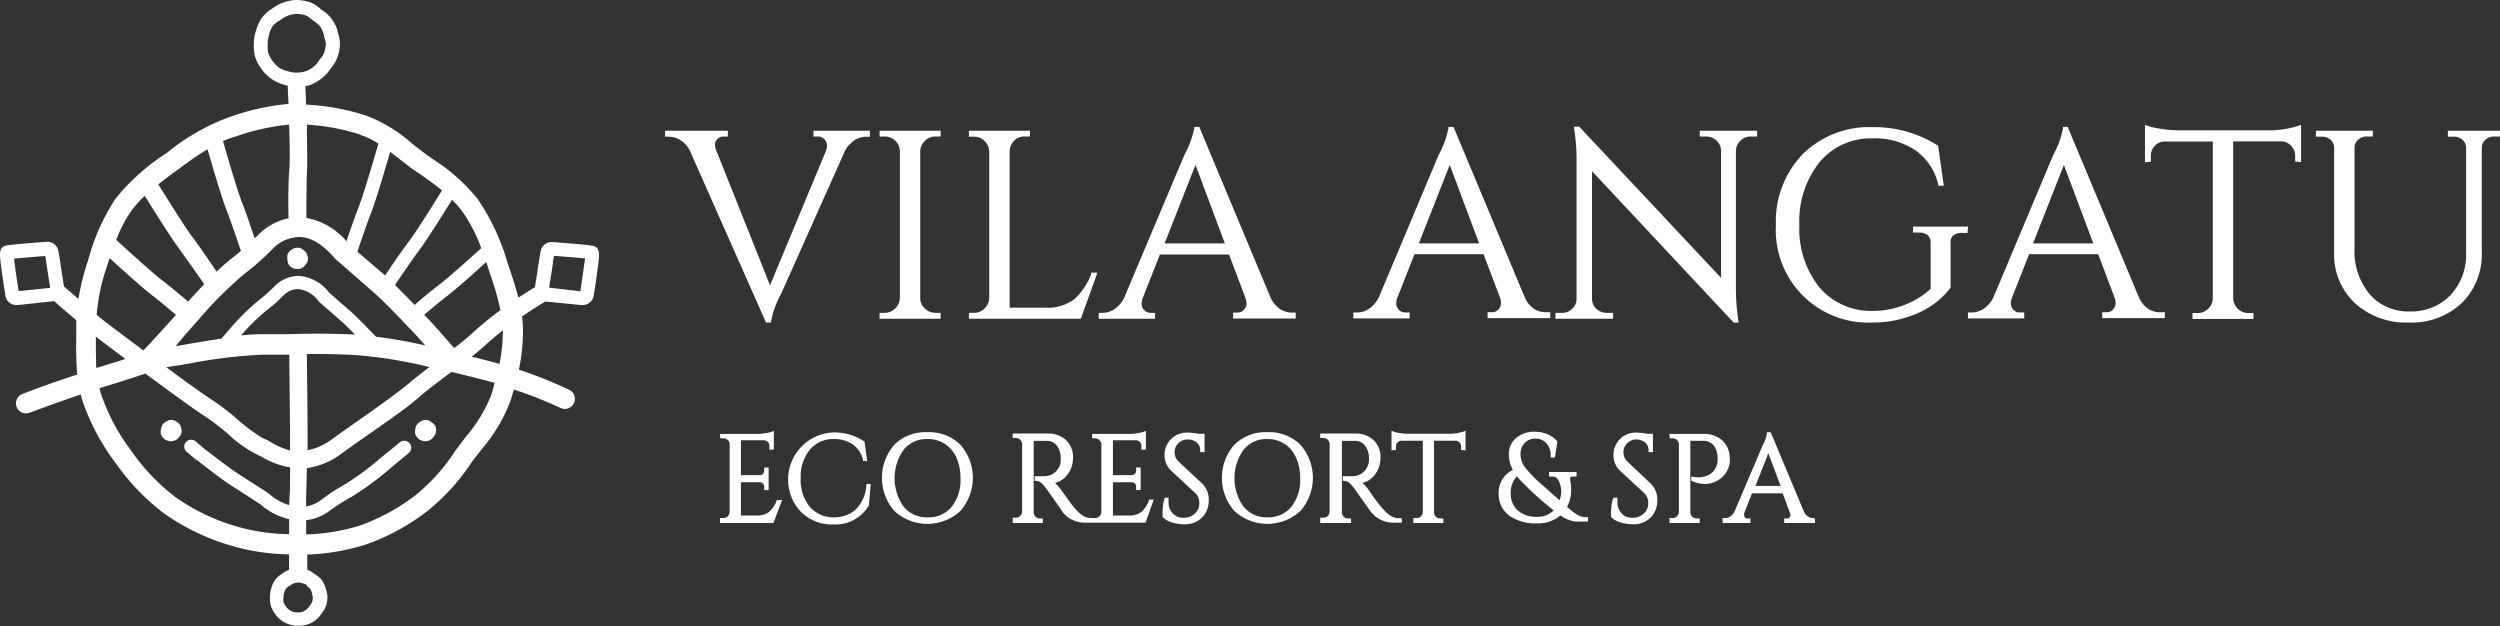 <svg xmlns="http://www.w3.org/2000/svg" viewBox="0 0 286.81 71.86"><rect x="0" y="0" width="286.81" height="71.86" fill="#333333" stroke="none"/><defs><style>.cls-1{fill:#fff;}</style></defs><g id="Camada_2" data-name="Camada 2"><g id="Layer_1" data-name="Layer 1"><path class="cls-1" d="M93.33,15.66h.46a1,1,0,0,1,.81.34,1.11,1.11,0,0,1,.28.64,2.05,2.05,0,0,1-.11.64L88.34,32.73,82.18,17.28a1.54,1.54,0,0,1-.14-.53,1.27,1.27,0,0,1,0-.37,1,1,0,0,1,1-.72h.46V15h-7.2v.68h.43a2.62,2.62,0,0,1,1.4.44,3,3,0,0,1,1.1,1.36L87.88,37h.59V36.8a10.38,10.38,0,0,1,1.1-3l7.3-16.34a2.67,2.67,0,0,1,.72-1,2.42,2.42,0,0,1,1.75-.77h.46V15H93.33Z"></path><path class="cls-1" d="M100.91,15.66h.58a1.67,1.67,0,0,1,1.22.49,1.71,1.71,0,0,1,.53,1.2V34.16a1.72,1.72,0,0,1-.54,1.22,1.63,1.63,0,0,1-1.21.51h-.58v.68h7v-.68h-.58a1.71,1.71,0,0,1-1.24-.51,1.6,1.6,0,0,1-.52-1.21V17.36a1.72,1.72,0,0,1,.54-1.21,1.67,1.67,0,0,1,1.22-.49h.58V15h-7Z"></path><path class="cls-1" d="M125.19,31.4a7.22,7.22,0,0,1-1.91,2.9,5.06,5.06,0,0,1-3.31,1h-4.14V17.38a1.68,1.68,0,0,1,.24-.87,1.65,1.65,0,0,1,1.51-.85h.58V15h-7v.68h.58a1.62,1.62,0,0,1,1.22.51,1.75,1.75,0,0,1,.53,1.21V34.16a1.75,1.75,0,0,1-.53,1.22,1.65,1.65,0,0,1-1.22.51h-.58v.68H124l1.9-5.29h-.7Z"></path><path class="cls-1" d="M146.83,35.44a3.17,3.17,0,0,1-1.08-1.34l-8.12-19.43,0-.11H137v.19a10.62,10.62,0,0,1-1.11,3L129,34.09a3.34,3.34,0,0,1-1.11,1.35,2.49,2.49,0,0,1-1.38.45h-.46v.68h6.46v-.68h-.46a1,1,0,0,1-.81-.34,1.08,1.08,0,0,1-.27-.64,2,2,0,0,1,.1-.64l2-5.07H141l1.89,5a2,2,0,0,1,.12.67,1.13,1.13,0,0,1-.28.65,1,1,0,0,1-.81.34h-.46v.68h7.19v-.68h-.43A2.53,2.53,0,0,1,146.83,35.44Zm-6.31-7.52h-6.91l3.54-9Z"></path><path class="cls-1" d="M176,35.44a3.17,3.17,0,0,1-1.08-1.34l-8.12-19.43-.05-.11h-.59v.19a10.38,10.38,0,0,1-1.1,3l-6.85,16.3a3.34,3.34,0,0,1-1.11,1.35,2.49,2.49,0,0,1-1.38.45h-.46v.68h6.46v-.68h-.46a1,1,0,0,1-.81-.34,1.08,1.08,0,0,1-.27-.64,2,2,0,0,1,.1-.64l2-5.07h7.92l1.89,5a2,2,0,0,1,.11.67,1.11,1.11,0,0,1-.27.65,1,1,0,0,1-.81.34h-.46v.68h7.19v-.68h-.43A2.53,2.53,0,0,1,176,35.44Zm-6.31-7.52h-6.91l3.54-9Z"></path><path class="cls-1" d="M195,15.66h.76a1.65,1.65,0,0,1,1.18.48,1.63,1.63,0,0,1,.51,1.18V31.88L181.17,14.53h-.6l.09.7a22.84,22.84,0,0,1,.21,3.27V34.23a1.55,1.55,0,0,1-.49,1.18,1.61,1.61,0,0,1-1.17.48h-.76v.68h6.61v-.68h-.76a1.6,1.6,0,0,1-.82-.22,1.56,1.56,0,0,1-.84-1.41V19.64L198.89,37h.56l-.09-.76a24.64,24.64,0,0,1-.21-3.3V17.3a1.65,1.65,0,0,1,.52-1.16,1.62,1.62,0,0,1,1.17-.48h.74V15H195Z"></path><path class="cls-1" d="M225.79,26h-6.32v.68h.68a1.54,1.54,0,0,1,1,.3,1.1,1.1,0,0,1,.34.88v5.28a9.45,9.45,0,0,1-3,1.84,9.89,9.89,0,0,1-3.67.69A7.75,7.75,0,0,1,208.76,33a10.7,10.7,0,0,1-2.33-7.19,10.8,10.8,0,0,1,2.33-7.22,7.66,7.66,0,0,1,6.08-2.72,8.32,8.32,0,0,1,4.91,1.38,6.59,6.59,0,0,1,2.61,3.9l0,.15H223l-.65-4.57-.07-.05a13.46,13.46,0,0,0-7.47-2.09,10.8,10.8,0,0,0-8,3.1,11.07,11.07,0,0,0-3.07,8.12A10.6,10.6,0,0,0,214.84,37a12.59,12.59,0,0,0,4-.63,10.74,10.74,0,0,0,3-1.47A9.73,9.73,0,0,0,223.78,33l0,0V27.89a1,1,0,0,1,.3-.87,1.53,1.53,0,0,1,1-.3h.64Z"></path><path class="cls-1" d="M246.46,35.44a3.17,3.17,0,0,1-1.08-1.34l-8.12-19.43,0-.11h-.59v.19a10.38,10.38,0,0,1-1.1,3l-6.85,16.3a3.34,3.34,0,0,1-1.11,1.35,2.51,2.51,0,0,1-1.38.45h-.46v.68h6.46v-.68h-.46a1,1,0,0,1-.81-.34,1.11,1.11,0,0,1-.27-.64,2,2,0,0,1,.1-.64l2-5.07h7.92l1.89,5a2,2,0,0,1,.11.67,1.09,1.09,0,0,1-.28.65.93.93,0,0,1-.8.34h-.46v.68h7.19v-.68h-.43A2.53,2.53,0,0,1,246.46,35.44Zm-6.31-7.52h-6.91l3.54-9Z"></path><path class="cls-1" d="M262.54,14.73a11,11,0,0,1-2.43.22H249.87a12.7,12.7,0,0,1-2-.18,8.19,8.19,0,0,1-1.54-.35l-.25-.1v4.3l.67-.07v-.68a1.59,1.59,0,0,1,.45-1.13,1.49,1.49,0,0,1,1.09-.5h5.57v18a1.66,1.66,0,0,1-.53,1.18,1.67,1.67,0,0,1-1.22.49h-.58v.68h7v-.68h-.58a1.67,1.67,0,0,1-1.22-.49,1.71,1.71,0,0,1-.53-1.2v-18h5.56a1.64,1.64,0,0,1,1.55,1.63v.68l.68.07V14.31l-.26.11A10.59,10.59,0,0,1,262.54,14.73Z"></path><path class="cls-1" d="M280.83,15v.68h.67a1.44,1.44,0,0,1,1,.36,1.21,1.21,0,0,1,.42.91v12a6.82,6.82,0,0,1-1.79,4.91,6.24,6.24,0,0,1-4.69,1.87,5.82,5.82,0,0,1-4.6-2,7.68,7.68,0,0,1-1.72-5.21V16.94a1.21,1.21,0,0,1,.42-.92,1.44,1.44,0,0,1,1-.36h.68V15h-6.53v.68h.67a1.54,1.54,0,0,1,.73.16,1.22,1.22,0,0,1,.69,1.17V28.93a7.64,7.64,0,0,0,2.38,5.84A8.67,8.67,0,0,0,276.32,37a8.4,8.4,0,0,0,6.1-2.23,7.84,7.84,0,0,0,2.3-5.86v-12a1.2,1.2,0,0,1,.44-.89,1.45,1.45,0,0,1,1-.36h.67V15Z"></path><path class="cls-1" d="M89.1,57.42a3.17,3.17,0,0,1-.86,1.3,2.21,2.21,0,0,1-1.46.42H85V55.33h2.19a.51.51,0,0,1,.34.15.5.5,0,0,1,.14.35v.39h.51V53.64h-.51V54a.48.48,0,0,1-.15.36.45.45,0,0,1-.34.15H85v-4h2.66a.64.64,0,0,1,.43.2.6.6,0,0,1,.18.44v.44h.51V49.43l-.25.11a3.84,3.84,0,0,1-.68.15,5.19,5.19,0,0,1-.92.09H82.58l.06.51H83a.7.7,0,0,1,.48.18.73.73,0,0,1,.23.43v7.83a.72.72,0,0,1-.22.5.66.66,0,0,1-.49.2H82.6V60h6.13l1-2.64h-.54Z"></path><path class="cls-1" d="M99.39,55.65a4.23,4.23,0,0,1-1.31,2.89,3.82,3.82,0,0,1-2.49.81,3.54,3.54,0,0,1-2.73-1.26,4.89,4.89,0,0,1-1-3.26,4.83,4.83,0,0,1,1.06-3.25,3.47,3.47,0,0,1,2.79-1.21,3.68,3.68,0,0,1,2.12.62A3,3,0,0,1,99,52.74l0,.14h.49l-.32-2.27-.07,0a6.12,6.12,0,0,0-3.42-1,5.41,5.41,0,0,0-3.82,9.09,5.08,5.08,0,0,0,3.73,1.47A4.5,4.5,0,0,0,99.68,58l.21-2.48h-.48Z"></path><path class="cls-1" d="M106.39,49.58A5.09,5.09,0,0,0,102.62,51a5.79,5.79,0,0,0,0,7.64,5.6,5.6,0,0,0,7.54,0,5.76,5.76,0,0,0,0-7.64A5.13,5.13,0,0,0,106.39,49.58Zm0,9.77a3.39,3.39,0,0,1-2.72-1.22,5.65,5.65,0,0,1,0-6.53,3.33,3.33,0,0,1,2.72-1.23,3.6,3.6,0,0,1,2,.55,3.67,3.67,0,0,1,1.33,1.57,5.69,5.69,0,0,1,.47,2.37,4.93,4.93,0,0,1-1,3.27A3.4,3.4,0,0,1,106.39,59.35Z"></path><path class="cls-1" d="M131.81,57.42a3.17,3.17,0,0,1-.86,1.3,2.17,2.17,0,0,1-1.46.42h-1.81V55.33h2.18a.56.56,0,0,1,.35.15.49.49,0,0,1,.13.35v.39h.52V53.64h-.52V54a.5.5,0,0,1-.48.51h-2.18v-4h2.66a.64.64,0,0,1,.43.2.6.6,0,0,1,.17.44v.44h.52V49.43l-.26.11a3.61,3.61,0,0,1-.68.15,5.09,5.09,0,0,1-.91.09H125.3l0,.51h.34a.67.67,0,0,1,.47.18.75.75,0,0,1,.24.43v7.83a.72.72,0,0,1-.22.5.66.66,0,0,1-.49.2h-.45a1.79,1.79,0,0,1-.79-.18,1.46,1.46,0,0,1-.33-.2l-.32-.27-.51-.54c-.23-.26-.76-1-1.55-2.1a5,5,0,0,0-.53-.62l-.12-.12a2.42,2.42,0,0,0,1.32-.83,3.11,3.11,0,0,0,.74-2.07,2.61,2.61,0,0,0-.79-2,2.92,2.92,0,0,0-2.13-.76h-4v.51h.37a.68.68,0,0,1,.49.2.74.74,0,0,1,.22.49v7.76a.68.68,0,0,1-.22.49.63.63,0,0,1-.49.2h-.37V60h3.46l0-.52h-.34a.7.7,0,0,1-.71-.69V50.58h.71l.83,0a1.41,1.41,0,0,1,1.11.54,2.32,2.32,0,0,1,.45,1.4v.31a1.58,1.58,0,0,1-.07.47,1.92,1.92,0,0,1-2,1.33,4.06,4.06,0,0,1-.71,0l-.21,0v.54h.19a1.09,1.09,0,0,1,.76.42c.1.1.19.22.28.33s.42.58,1,1.4.92,1.31,1,1.46a5.2,5.2,0,0,0,.47.47,3.37,3.37,0,0,0,.83.48,3.11,3.11,0,0,0,1.19.23h7l.94-2.64h-.53Z"></path><path class="cls-1" d="M135.26,53a1.46,1.46,0,0,1-.5-1.1,1.4,1.4,0,0,1,.43-1.05,1.43,1.43,0,0,1,1.06-.43,1.57,1.57,0,0,1,1.05.35,1.14,1.14,0,0,1,.39.91v.19h.5v-2.1h-.69a6.63,6.63,0,0,0-1.25-.14,2.55,2.55,0,0,0-2.65,2.59,2.45,2.45,0,0,0,.82,1.84l2.69,2.49a1.52,1.52,0,0,1,.48,1.17,1.53,1.53,0,0,1-.51,1.2,1.83,1.83,0,0,1-1.32.48,1.58,1.58,0,0,1-1.23-.51,1.84,1.84,0,0,1-.47-1.29,2.64,2.64,0,0,1,0-.29v-.21h-.46l0,.13a4.14,4.14,0,0,0-.21,1.25,4.78,4.78,0,0,0,0,.8v.05l0,0a2.52,2.52,0,0,0,1.16.63,5.1,5.1,0,0,0,1.35.19,2.76,2.76,0,0,0,2-.77,2.71,2.71,0,0,0,.77-2,2.51,2.51,0,0,0-.76-1.91Z"></path><path class="cls-1" d="M145.39,49.58A5.09,5.09,0,0,0,141.63,51a5.76,5.76,0,0,0,0,7.64,5.6,5.6,0,0,0,7.54,0,5.76,5.76,0,0,0,0-7.64A5.13,5.13,0,0,0,145.39,49.58Zm0,9.77a3.38,3.38,0,0,1-2.72-1.22,5.6,5.6,0,0,1,0-6.53,3.32,3.32,0,0,1,2.71-1.23,3.47,3.47,0,0,1,3.3,2.12,5.54,5.54,0,0,1,.48,2.37,4.93,4.93,0,0,1-1,3.27A3.4,3.4,0,0,1,145.4,59.35Z"></path><path class="cls-1" d="M159.68,59.25a1.46,1.46,0,0,1-.33-.2c-.12-.09-.22-.18-.32-.27l-.51-.54a25.87,25.87,0,0,1-1.55-2.1,6,6,0,0,0-.53-.62l-.13-.12a2.41,2.41,0,0,0,1.33-.83,3.1,3.1,0,0,0,.73-2.07,2.61,2.61,0,0,0-.78-2,2.92,2.92,0,0,0-2.13-.76h-4v.51h.37a.7.7,0,0,1,.49.2.74.74,0,0,1,.22.49v7.76a.68.68,0,0,1-.22.49.66.66,0,0,1-.49.2h-.37V60H155l0-.52h-.34a.65.65,0,0,1-.5-.2.67.67,0,0,1-.21-.49V50.58h.71l.83,0a1.42,1.42,0,0,1,1.11.54,2.32,2.32,0,0,1,.45,1.4v.31a1.6,1.6,0,0,1-.08.47,1.9,1.9,0,0,1-2,1.33,5.36,5.36,0,0,1-.71,0l-.21,0v.54h.19a1.06,1.06,0,0,1,.75.42c.1.1.2.22.29.33s.42.58,1,1.4.92,1.31,1.05,1.46a5.2,5.2,0,0,0,.47.47,3.47,3.47,0,0,0,.82.48,3.17,3.17,0,0,0,1.2.23h1v-.52h-.19A1.76,1.76,0,0,1,159.68,59.25Z"></path><path class="cls-1" d="M167.33,49.66a4.85,4.85,0,0,1-1.1.1H161.5a6.25,6.25,0,0,1-.92-.08,3.45,3.45,0,0,1-.69-.16l-.25-.1v2.25l.51-.05v-.41a.63.63,0,0,1,.18-.45.57.57,0,0,1,.43-.2h2.47v8.2a.7.7,0,0,1-.71.67h-.37V60h3.44v-.52h-.36a.7.7,0,0,1-.71-.68V50.56H167a.57.57,0,0,1,.43.2.6.6,0,0,1,.19.45v.41l.51.05V49.41l-.26.12Z"></path><path class="cls-1" d="M181.2,59.18a3.67,3.67,0,0,1-.74-.46c-.17-.13-.4-.32-.68-.56a4.21,4.21,0,0,0,.47-2,4,4,0,0,0-.07-.85,2.51,2.51,0,0,1-.06-.4.27.27,0,0,1,.08-.16c.05-.07.17-.08.27-.08h.4v-.52h-3.16v.52h.39a.76.76,0,0,1,.72.5,2.71,2.71,0,0,1,.29,1.22,3.06,3.06,0,0,1-.19,1c-.46-.4-1.14-1-2-1.77a14.19,14.19,0,0,1-2-2.05,2.55,2.55,0,0,1-.48-1.47,1.75,1.75,0,0,1,.47-1.27,1.61,1.61,0,0,1,1.24-.51,1.63,1.63,0,0,1,1.25.52,2,2,0,0,1,.5,1.45v.19h.48l.3-1.82-.06-.07a2.86,2.86,0,0,0-1.09-.77,3.73,3.73,0,0,0-1.43-.29,3.23,3.23,0,0,0-2.18.73,2.37,2.37,0,0,0-.82,1.85,3.6,3.6,0,0,0,.46,1.8,2.9,2.9,0,0,0-1.63,2.67,3.08,3.08,0,0,0,1.2,2.57,5.32,5.32,0,0,0,3.27.89,3.82,3.82,0,0,0,2.61-.91,5.28,5.28,0,0,0,.78.44,2.35,2.35,0,0,0,.49.17l.41.09a2.21,2.21,0,0,0,.43,0l.35,0h.72v-.5l-.17,0A2,2,0,0,1,181.2,59.18Zm-4.81.11a3.26,3.26,0,0,1-2.27-.73,2.54,2.54,0,0,1-.8-2,2.72,2.72,0,0,1,.69-1.91,35.26,35.26,0,0,0,4.23,3.9A2.48,2.48,0,0,1,176.39,59.29Z"></path><path class="cls-1" d="M186.75,53a1.46,1.46,0,0,1-.5-1.1,1.4,1.4,0,0,1,.43-1.05,1.43,1.43,0,0,1,1.06-.43,1.57,1.57,0,0,1,1,.35,1.14,1.14,0,0,1,.39.91v.19h.5v-2.1H189a6.63,6.63,0,0,0-1.25-.14,2.54,2.54,0,0,0-1.93.77,2.6,2.6,0,0,0-.72,1.82,2.45,2.45,0,0,0,.82,1.84l2.69,2.49a1.52,1.52,0,0,1,.48,1.17,1.53,1.53,0,0,1-.51,1.2,1.83,1.83,0,0,1-1.32.48,1.58,1.58,0,0,1-1.23-.51,1.84,1.84,0,0,1-.47-1.29,2.64,2.64,0,0,1,0-.29v-.21h-.46l-.05.13a4.14,4.14,0,0,0-.21,1.25,4.78,4.78,0,0,0,0,.8l0,.05,0,0a2.58,2.58,0,0,0,1.16.63,5.12,5.12,0,0,0,1.36.19,2.75,2.75,0,0,0,2-.77,2.71,2.71,0,0,0,.77-2,2.51,2.51,0,0,0-.76-1.91Z"></path><path class="cls-1" d="M198.44,52.66a2.75,2.75,0,0,0-.83-2.11,3.16,3.16,0,0,0-2.24-.77h-3.86l.06.51h.33a.7.7,0,0,1,.48.18.76.76,0,0,1,.23.44v7.82a.72.72,0,0,1-.22.5.64.64,0,0,1-.49.2h-.37V60H195v-.52h-.37a.66.66,0,0,1-.49-.2.72.72,0,0,1-.22-.49V50.57h1.43a1.54,1.54,0,0,1,1.23.51,2.36,2.36,0,0,1,.47,1.44v.31a1.72,1.72,0,0,1-.08.48,1.87,1.87,0,0,1-.95,1.18,2.6,2.6,0,0,1-1.77.2l-.22,0v.49l.1,0a3.38,3.38,0,0,0,1.58.34,2.62,2.62,0,0,0,.76-.14,2.81,2.81,0,0,0,2-2.72Z"></path><path class="cls-1" d="M208,59.43a1,1,0,0,1-.6-.19,1.32,1.32,0,0,1-.46-.57l-3.8-9.09h-.44v.19a4.57,4.57,0,0,1-.5,1.37L199,58.66a1.48,1.48,0,0,1-.48.58,1,1,0,0,1-.58.19h-.32V60h3.19v-.52h-.31a.34.34,0,0,1-.3-.11.4.4,0,0,1-.1-.24.82.82,0,0,1,0-.26l.89-2.27h3.52l.85,2.25a.86.86,0,0,1,.05.27.48.48,0,0,1-.11.25.33.33,0,0,1-.29.11h-.32V60h3.53v-.52Zm-3.72-3.68h-2.89L202.87,52Z"></path><path class="cls-1" d="M33.13,30.36a1.16,1.16,0,0,0,.26.28,1.35,1.35,0,0,0,.34.17,1.47,1.47,0,0,0,.76,0,1.32,1.32,0,0,0,.33-.18,1.67,1.67,0,0,0,.25-.28,1.32,1.32,0,0,0,.2-.32,1.22,1.22,0,0,0,.07-.38,1.18,1.18,0,0,0-.09-.37,1.23,1.23,0,0,0-.16-.35,1.08,1.08,0,0,0-.28-.24,1.11,1.11,0,0,0-.32-.21,1.21,1.21,0,0,0-.38-.06,1.59,1.59,0,0,0-.38.07,1.29,1.29,0,0,0-.32.19,1.14,1.14,0,0,0-.28.25,1.23,1.23,0,0,0-.16.35,1.5,1.5,0,0,0,0,.37A1.2,1.2,0,0,0,33,30,1.06,1.06,0,0,0,33.13,30.36Z"></path><path class="cls-1" d="M49.81,48.7a1.13,1.13,0,0,0-.29-.24,1,1,0,0,0-.32-.21,1,1,0,0,0-.75,0,1.35,1.35,0,0,0-.33.19,1.67,1.67,0,0,0-.28.25,1.37,1.37,0,0,0-.15.35,1.15,1.15,0,0,0-.06.37,1.11,1.11,0,0,0,0,.37,1.22,1.22,0,0,0,.18.34,1.43,1.43,0,0,0,.27.28,1.33,1.33,0,0,0,.34.16,1.15,1.15,0,0,0,.37.06,1.21,1.21,0,0,0,.38-.06,1.06,1.06,0,0,0,.33-.18.84.84,0,0,0,.25-.28,1,1,0,0,0,.21-.32,1.43,1.43,0,0,0,.06-.37A1.23,1.23,0,0,0,50,49,1.33,1.33,0,0,0,49.81,48.7Z"></path><path class="cls-1" d="M20.63,48.7a1.13,1.13,0,0,0-.29-.24,1,1,0,0,0-.32-.21,1,1,0,0,0-.75,0,1.83,1.83,0,0,0-.61.44,1.37,1.37,0,0,0-.15.35,1.15,1.15,0,0,0-.06.37,1.11,1.11,0,0,0,0,.37,1.22,1.22,0,0,0,.18.34,1.73,1.73,0,0,0,.26.28,1.58,1.58,0,0,0,.35.16,1.15,1.15,0,0,0,.37.06,1.21,1.21,0,0,0,.38-.06,1.06,1.06,0,0,0,.33-.18.84.84,0,0,0,.25-.28,1,1,0,0,0,.21-.32,1.43,1.43,0,0,0,.06-.37,1.23,1.23,0,0,0-.08-.38A1.33,1.33,0,0,0,20.63,48.7Z"></path><path class="cls-1" d="M68.23,28.27c-.17-.08-.34-.16-4.85-.5a1.27,1.27,0,0,0-1.34,1c-.08.36-.15.78-.22,1.26-.11.73-.32,2.09-.45,2.92-.41.24-1.08.66-1.9,1.2-.28-1.12-.64-2.2-1-3.27-.08-.26-.17-.51-.25-.76a25.6,25.6,0,0,0-3.4-7.26,21.18,21.18,0,0,0-5.1-4.56c-.31-.22-.63-.44-.93-.67-.5-.36-1-.74-1.5-1.15A17.1,17.1,0,0,0,42,13.26,26.62,26.62,0,0,0,35.11,12c0-.82-.06-1.55-.08-2.1l.51-.13A5.21,5.21,0,0,0,36.9,9a4.59,4.59,0,0,0,1-1.09l0,0,.15-.2a3.61,3.61,0,0,0,.65-1.11A4.76,4.76,0,0,0,39,5a4.51,4.51,0,0,0-.28-1.39l0-.13A4.86,4.86,0,0,0,38,2.1a4.19,4.19,0,0,0-1-.91l-.16-.11L36.63.9A3.45,3.45,0,0,0,35.55.25,5.28,5.28,0,0,0,34,0a5,5,0,0,0-1.53.3,4.83,4.83,0,0,0-1.34.76l-.05,0A4.59,4.59,0,0,0,30,2.1a4.75,4.75,0,0,0-.61,1.35l0,0A4.87,4.87,0,0,0,29.12,5v.17a4.43,4.43,0,0,0,.15,1.37A5.09,5.09,0,0,0,30,7.92,4.81,4.81,0,0,0,31.07,9a4.94,4.94,0,0,0,1.4.69,3.27,3.27,0,0,0,.54.13c0,.54.06,1.27.09,2.1a28,28,0,0,0-7,1.59,24.63,24.63,0,0,0-6.81,3.91l-.39.28a24.57,24.57,0,0,0-5.67,5.12,24.39,24.39,0,0,0-3.11,7l-.11.33A26.83,26.83,0,0,0,9,34.3L7.34,32.87C7.21,32,7,30.74,6.9,30c-.07-.48-.14-.9-.22-1.26a1.27,1.27,0,0,0-1.34-1c-4.51.34-4.68.42-4.85.5-.64.3-.55.93-.3,2.8.14,1,.33,2.25.43,2.88A1.28,1.28,0,0,0,1.88,35H2l4.21-.45c.65.57,1.61,1.4,2.54,2.18,0,.41,0,.82,0,1.24v1a37.6,37.6,0,0,0,.11,4C5.64,44,2.6,45.18,2.56,45.2A1.15,1.15,0,0,0,3,47.42a1.12,1.12,0,0,0,.4-.07s2.83-1.07,5.85-2.09c.07.23.13.47.21.7a25.25,25.25,0,0,0,3.78,7.13,26.07,26.07,0,0,0,5.59,5.82,25.94,25.94,0,0,0,7.25,3.56,25,25,0,0,0,7.08,1.13c0,.69,0,1.3,0,1.78h0a3.21,3.21,0,0,0-.9.51l0,0a2.58,2.58,0,0,0-1.13,1.58v0a3.23,3.23,0,0,0-.16,1v.11a3.08,3.08,0,0,0,.1.92,3.39,3.39,0,0,0,.48.92,3.46,3.46,0,0,0,.72.75,3.24,3.24,0,0,0,2,.62,3.07,3.07,0,0,0,1.94-.65,3,3,0,0,0,.66-.73l0,0a.83.83,0,0,1,.08-.12,2.38,2.38,0,0,0,.44-.76,3.39,3.39,0,0,0,.18-1,2.73,2.73,0,0,0-.19-.93l0-.08a3.3,3.3,0,0,0-.44-.94,2.94,2.94,0,0,0-.68-.62l-.09-.07L36,65.8a2.22,2.22,0,0,0-.75-.44l0,0c0-.47,0-1.07,0-1.74A24.94,24.94,0,0,0,42,62.46,25.21,25.21,0,0,0,49,58.65,24.19,24.19,0,0,0,54.13,53l.19-.26,1-1.27A18.69,18.69,0,0,0,58.56,46l.4-1.31A48.07,48.07,0,0,1,64.3,46.8a1.15,1.15,0,0,0,1-2.08,50.91,50.91,0,0,0-5.77-2.31A22.1,22.1,0,0,0,60,38a13.45,13.45,0,0,0-.11-1.69c1.24-.85,2.26-1.47,2.68-1.72L66.7,35h.14A1.29,1.29,0,0,0,68.1,34c.1-.63.29-1.83.43-2.88C68.78,29.2,68.87,28.57,68.23,28.27ZM1.62,29.67c.65-.06,1.83-.17,3.56-.3q.08.33.15.87c.1.71.3,1.94.43,2.78l-3.62.38C1.85,31.58,1.68,30.34,1.62,29.67Zm33.67,22c0-4-.06-8.92-.09-11.06,1.72,0,3.46,0,5.65.13a52.64,52.64,0,0,1,8.42,1.37c-.88.67-1.69,1.29-2.33,1.85-1.22,1-2.76,2.12-4.9,3.63-1.14.8-2.44,1.71-4,2.83A6.78,6.78,0,0,1,35.29,51.65ZM22.69,36.78a44.32,44.32,0,0,1,5.36-5.37,29.42,29.42,0,0,0,3.3-2.93,4.37,4.37,0,0,1,2.91-1.29h.06c1.35,0,2.72.85,4.08,2.44l.12.11s2.89,2.54,4.25,3.71c1,.87,3,2.91,4,4l.72.74c.18.18.69.75,1.3,1.44a55.9,55.9,0,0,0-5.65-1l0,0-.41-.42c-.69-.72-1.84-1.91-2.49-2.47l-2.48-2.17a4.79,4.79,0,0,0-3.51-1.92h0a4,4,0,0,0-2.81,1.25,19,19,0,0,1-1.79,1.58,27,27,0,0,0-3.39,3.38c-.18.21-.48.54-.88,1-1.46.2-2.82.44-3.92.63l-1.3.22C21.1,38.54,22.12,37.42,22.69,36.78Zm10,1.56-2.58,0c-.8,0-1.63.06-2.45.14a23.35,23.35,0,0,1,2.87-2.83,17.12,17.12,0,0,0,2-1.77,2.47,2.47,0,0,1,1.67-.72,3.31,3.31,0,0,1,2.35,1.41l.08.08,2.54,2.21c.38.33,1,.94,1.55,1.52C37.56,38.23,35.31,38.28,32.72,38.34ZM19.94,42c.49-.07,1.12-.18,1.85-.31a57,57,0,0,1,8.38-1l2.6,0h.42c0,2.14.09,7,.09,11A8.79,8.79,0,0,1,31,50.68a5.59,5.59,0,0,0-.87-.42,20,20,0,0,1-2.72-2A30,30,0,0,0,24.52,46c-.66-.4-2.94-2-5.43-3.86A8,8,0,0,1,19.94,42Zm32.17-2.06c-.87-1-2.55-2.93-3-3.36l-.45-.46c.76-.65,1.71-1.45,2.51-2.06,1.08-.82,3.2-2.71,4.61-4,.08.25.17.5.25.75s.16.51.25.77a32.59,32.59,0,0,1,1.13,4,37.19,37.19,0,0,0-3.2,2.62C53.66,38.71,52.92,39.31,52.11,39.93Zm3.1-11.47c-1.33,1.21-3.83,3.45-5,4.33-.86.66-1.86,1.5-2.64,2.18-.72-.75-1.54-1.58-2.26-2.28.81-1.2,2.09-3.07,2.88-4.13s2.51-3.78,3.66-5.64A9.61,9.61,0,0,1,53,24.2,18.66,18.66,0,0,1,55.21,28.46Zm-7.77-9,1,.68c.79.56,1.56,1.11,2.27,1.69-1.14,1.84-2.93,4.7-3.73,5.76s-2,2.78-2.79,4L41,28.88c.46-1.37,1.17-3.44,1.64-4.64s1.52-4.73,2.12-6.82l1.1.85C46.39,18.68,46.91,19.09,47.44,19.48Zm-6.11-4a9.55,9.55,0,0,1,2.08,1c-.57,2-1.7,5.82-2.23,7.2-.41,1.05-1,2.71-1.43,4A8,8,0,0,0,35.15,25c0-1.38,0-3.57.06-5.15.08-1.14,0-3.38,0-5.55A24.54,24.54,0,0,1,41.33,15.44ZM32,7.76A3.64,3.64,0,0,1,31.28,7a3.29,3.29,0,0,1-.5-.93,2.89,2.89,0,0,1-.07-.87V5a3.24,3.24,0,0,1,.16-1l0-.05A3.2,3.2,0,0,1,31.28,3,3.47,3.47,0,0,1,32,2.38l.07,0A3.51,3.51,0,0,1,33,1.81a3.53,3.53,0,0,1,1-.22,3.66,3.66,0,0,1,1.06.17,2.38,2.38,0,0,1,.58.38l.29.22.16.12a2.77,2.77,0,0,1,.64.55,3.73,3.73,0,0,1,.44,1l0,.14a2.92,2.92,0,0,1,.21.89,3.49,3.49,0,0,1-.2,1,2.21,2.21,0,0,1-.4.64,2,2,0,0,0-.17.23l0,0a3.22,3.22,0,0,1-.64.74,3.2,3.2,0,0,1-.92.51,3.41,3.41,0,0,1-1,.15,3.3,3.3,0,0,1-1-.15A3.36,3.36,0,0,1,32,7.76Zm-5.24,8a26.36,26.36,0,0,1,6.41-1.47c.07,2.14.11,4.34,0,5.42-.12,1.67-.1,3.92-.07,5.33a6.89,6.89,0,0,0-3.48,1.91l-.4.4c-.45-1.32-1-3-1.43-4.05-.53-1.35-1.63-5.09-2.2-7.1C26,16,26.38,15.86,26.77,15.73ZM20.21,19.6l.39-.28c1-.76,2.1-1.53,3.21-2.19.6,2.09,1.62,5.52,2.14,6.87s1.23,3.42,1.69,4.79c-.31.25-.64.53-1,.81-.6.47-1.2,1-1.79,1.56-.82-1.21-2-2.95-2.8-4s-2.77-4.22-3.89-6C18.81,20.62,19.5,20.12,20.21,19.6Zm-5.16,4.61a12.85,12.85,0,0,1,1.56-1.74c1.15,1.86,3,4.77,3.82,5.9s2.15,3,3,4.23c-.69.72-1.33,1.42-1.86,2-.81-.7-1.9-1.62-2.82-2.32-1.11-.85-3.84-3.32-5.41-4.76A14.94,14.94,0,0,1,15.05,24.21Zm-2.89,6.67.11-.33.3-.94c1.62,1.47,3.88,3.5,4.92,4.3.87.66,1.91,1.54,2.7,2.22-1.1,1.21-2.71,3-3.74,4.07-1.71-1.27-3.27-2.44-4.18-3.14l0,0c-.28-.21-.7-.54-1.18-.94A22.43,22.43,0,0,1,12.16,30.88ZM11,39v-.38c.77.6,2,1.52,3.39,2.56-.7.23-1.5.48-2.43.76l-.91.28C11,41.2,11,40.12,11,39ZM26.76,60.28a23.54,23.54,0,0,1-6.61-3.23,23.5,23.5,0,0,1-5.08-5.32,23.21,23.21,0,0,1-3.46-6.47c-.07-.24-.14-.48-.2-.72l1.24-.39c1.49-.45,2.65-.83,3.58-1.14l.45-.15c2.93,2.16,5.92,4.34,6.79,4.87a27.69,27.69,0,0,1,2.63,2,13.9,13.9,0,0,0,3.36,2.4l.56.28a9.61,9.61,0,0,0,3.26,1.21c0,1.58,0,2.82-.07,3.39,0,.27,0,.59-.05.94a6.27,6.27,0,0,1-2.33-1.33l-.09-.07-3.42-2.2c-.82-.52-2.4-1.74-3.25-2.39l-.57-.43-1-.84a.79.79,0,1,0-1,1.21c.86.73,1,.86,1.1.9s.29.23.55.42c.93.71,2.48,1.91,3.35,2.46l3.38,2.18a7.48,7.48,0,0,0,3.29,1.7c0,.55,0,1.14,0,1.72A22.52,22.52,0,0,1,26.76,60.28Zm8.5,7a1.45,1.45,0,0,1,.31.26,2.2,2.2,0,0,1,.22.49l0,.09a1.9,1.9,0,0,1,.1.44,1.73,1.73,0,0,1-.1.54,1.18,1.18,0,0,1-.19.29l-.11.16,0,0a1.8,1.8,0,0,1-.32.37,1.83,1.83,0,0,1-.47.27,2,2,0,0,1-1.06,0,1.86,1.86,0,0,1-.49-.24,1.83,1.83,0,0,1-.37-.4,1.91,1.91,0,0,1-.26-.48,1.75,1.75,0,0,1,0-.42v-.12a1.53,1.53,0,0,1,.08-.52v0a1.88,1.88,0,0,1,.19-.46,1.77,1.77,0,0,1,.37-.32l.05,0a1.76,1.76,0,0,1,.44-.28,2,2,0,0,1,.53-.12,1.79,1.79,0,0,1,.54.09A1.8,1.8,0,0,1,35,67l.18.14Zm21.11-22a16.77,16.77,0,0,1-2.92,4.82c-.32.43-.66.87-1,1.32l-.19.26a22,22,0,0,1-4.6,5.14,23.42,23.42,0,0,1-6.42,3.49,23,23,0,0,1-6.12,1V59.68a5.59,5.59,0,0,0,2.74-1.11A21.59,21.59,0,0,1,40.33,57a34.07,34.07,0,0,0,4.55-3.36l2-1.66a.79.79,0,0,0-1-1.24l-2.07,1.68a32.5,32.5,0,0,1-4.33,3.2,21,21,0,0,0-2.65,1.75,4.21,4.21,0,0,1-1.71.74c0-.33,0-.64,0-.89,0-.61.07-1.9.08-3.51A8.69,8.69,0,0,0,39.23,52c1.53-1.11,2.83-2,4-2.82,2.18-1.53,3.76-2.64,5-3.75.8-.69,1.92-1.53,3.1-2.42l.46-.34.25.06.8.19c1.35.33,2.62.65,3.9,1C56.64,44.39,56.52,44.81,56.37,45.25ZM57.69,38a19.51,19.51,0,0,1-.39,3.75c-1-.29-2.09-.56-3.17-.83.54-.43,1-.85,1.47-1.25.67-.62,1.38-1.21,2.09-1.76Zm8.89-4.58L63,33c.13-.84.33-2.08.43-2.78,0-.36.1-.65.14-.87,1.74.13,2.92.24,3.57.3C67,30.34,66.87,31.58,66.58,33.4Z"></path></g></g></svg>